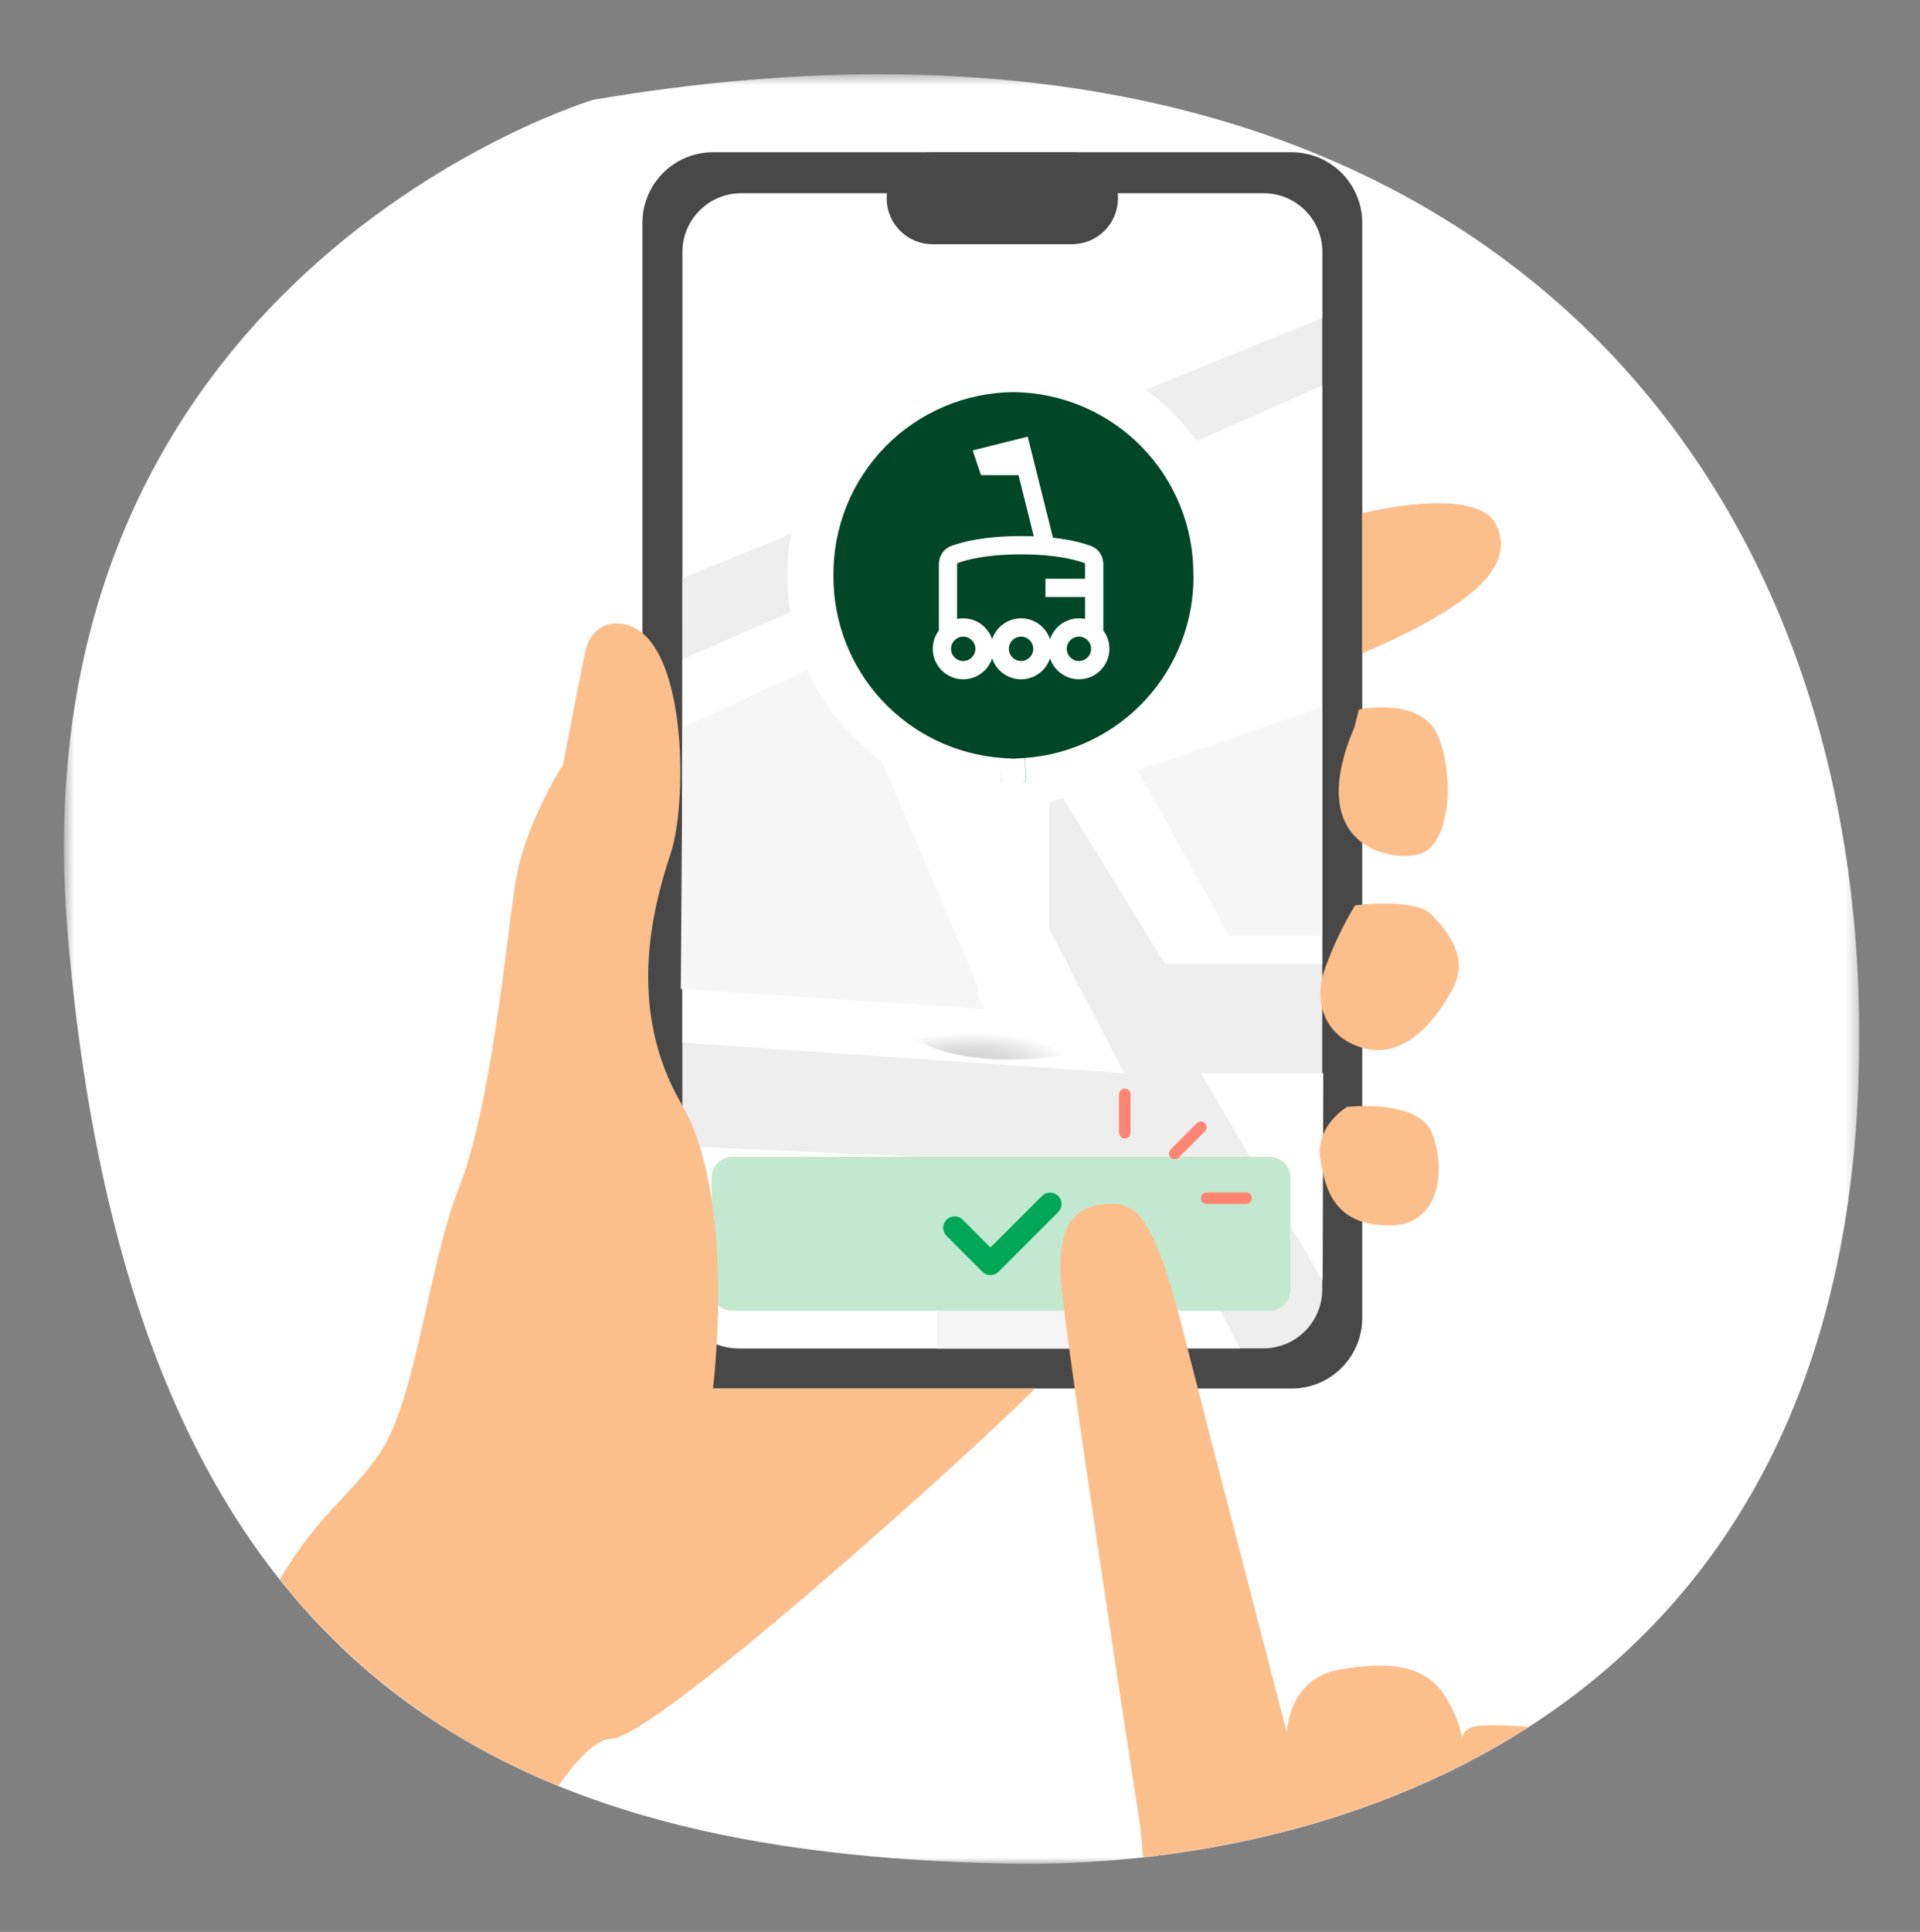 <svg fill="none" height="169" viewBox="0 0 168 169" width="168" xmlns="http://www.w3.org/2000/svg" xmlns:xlink="http://www.w3.org/1999/xlink"><rect x="0" y="0" width="168" height="169" fill="#808080" stroke="none"/><radialGradient id="a" cx="0" cy="0" gradientTransform="matrix(0 3.508 -9.374 0 84.958 93.802)" gradientUnits="userSpaceOnUse" r="1"><stop offset=".45"/><stop offset="1" stop-opacity="0"/></radialGradient><mask id="b" height="158" maskUnits="userSpaceOnUse" width="158" x="5" y="6"><path d="m162.687 6.5h-157.087v156.534h157.087z" fill="#fff"/></mask><mask id="c" height="65" maskUnits="userSpaceOnUse" width="44" x="67" y="28"><path d="m110.215 28.257h-42.322v64.491h42.322z" fill="#fff"/></mask><mask id="d" height="34" maskUnits="userSpaceOnUse" width="34" x="72" y="32"><path d="m105.686 32.75h-32.886v32.886h32.886z" fill="#fff"/></mask><g mask="url(#b)"><path d="m51.898 8.733s-50.827 15.232-45.976 72.926c5.551 66.052 38.955 80.5 82.18 81.361 28.826.581 72.212-12.6 74.487-67.669 2.282-55.587-35.686-99.393-110.691-86.618z" fill="#fff"/><path d="m113.015 13.318h-50.624c-3.414 0-6.181 2.767-6.181 6.181v95.788c0 3.414 2.767 6.181 6.181 6.181h50.624c3.414 0 6.181-2.767 6.181-6.181v-95.788c0-3.414-2.767-6.181-6.181-6.181z" fill="#484848"/><path d="m59.71 112.802c0 1.365.542 2.675 1.506 3.641.965.966 2.273 1.51 3.639 1.511h45.696c1.365-.001 2.674-.545 3.639-1.511.964-.966 1.506-2.276 1.506-3.641v-84.987l-56 22.771z" fill="#eee"/><path d="m110.551 16.902h-45.696c-1.365 0-2.673.542-3.638 1.507-.965.965-1.507 2.273-1.507 3.638v28.56l56-22.771v-5.81c-.006-1.363-.552-2.669-1.519-3.63s-2.276-1.498-3.64-1.494z" fill="#fff"/><path d="m93.8 13.318h-12.194c-.529-.001-1.053.103-1.541.304-.489.202-.933.498-1.307.872s-.671.818-.872 1.307c-.202.489-.305 1.013-.304 1.541-.001.529.102 1.053.304 1.541.202.489.498.933.872 1.307.374.374.818.67 1.307.872.489.202 1.012.305 1.541.304h12.194c1.067 0 2.091-.424 2.846-1.179.755-.755 1.179-1.779 1.179-2.846s-.424-2.091-1.179-2.846c-.755-.755-1.779-1.179-2.846-1.179z" fill="#484848"/><g fill="#fff"><path d="m105.091 93.874 10.64 18.158.056-18.158z"/><path d="m115.696 33.73-35.273 15.596 21.525 35.007h13.748"/><path d="m59.71 57.67 16.177-7.028 22.477 43.232-38.654-2.667"/></g><path d="m59.731 63.634 13.531-6.216 13.153 30.856-26.845-1.757z" fill="#f6f6f6"/><g mask="url(#c)"><path d="m88.353 92.712c5.176 0 9.373-1.57 9.373-3.507s-4.197-3.507-9.373-3.507-9.373 1.57-9.373 3.507 4.197 3.507 9.373 3.507z" fill="url(#a)" fill-opacity=".2"/><path clip-rule="evenodd" d="m106.435 50.334c-.049-3.456-1.105-6.823-3.039-9.688-1.934-2.865-4.661-5.104-7.848-6.442-3.187-1.338-6.695-1.718-10.095-1.092s-6.542 2.23-9.044 4.615c-2.501 2.385-4.253 5.449-5.039 8.815-.786 3.366-.574 6.888.611 10.135 1.186 3.247 3.292 6.077 6.062 8.145 2.771 2.068 6.083 3.282 9.533 3.495v.056 18.046c-.012.153.008.307.057.452.05.145.13.278.234.391.104.113.23.203.371.265s.293.094.447.094.305-.032.446-.094.267-.151.372-.265c.104-.113.184-.246.234-.391.05-.146.069-.3.057-.452v-18.046c.003-.018.003-.037 0-.056 4.539-.324 8.784-2.362 11.874-5.702 3.09-3.34 4.794-7.731 4.765-12.281z" fill="#004628" fill-rule="evenodd"/><path d="m87.577 68.317h2.009v-1.89l-1.89-.119zm2.191 0-.119-2.009-2.142.133.266 2.1zm18.676-17.983c.02-2.615-.477-5.209-1.46-7.633-.982-2.424-2.433-4.63-4.269-6.493-1.835-1.863-4.02-3.346-6.429-4.365-2.409-1.019-4.995-1.553-7.61-1.572v4.032c4.213.039 8.238 1.749 11.191 4.755 2.952 3.006 4.589 7.061 4.552 11.275zm-19.768-20.062c-2.616.018-5.202.552-7.612 1.57-2.409 1.018-4.595 2.501-6.431 4.364-1.837 1.863-3.288 4.07-4.271 6.494-.983 2.424-1.48 5.018-1.46 7.634h4.025c-.018-2.087.374-4.157 1.156-6.092.782-1.935 1.937-3.697 3.399-5.186 1.462-1.488 3.204-2.674 5.125-3.49s3.984-1.245 6.07-1.263zm-19.775 20.062c-.032 5.067 1.87 9.955 5.316 13.669 3.447 3.714 8.179 5.975 13.234 6.323l.245-4.018c-4.031-.286-7.802-2.097-10.546-5.065-2.744-2.967-4.255-6.868-4.224-10.909zm16.66 17.983c0-.098 0-.189 0-.259-.007-.058-.007-.117 0-.175-.004-.03-.004-.061 0-.091v.049c-.002.037-.002.075 0 .112-.032.145-.048.293-.049.441h4.032c-.002.139-.016.277-.042.413v.098-.112c0-.049 0-.112.035-.189s0-.168 0-.273zm0 .056v18.046h4.032v-18.046zm0 18.046c0 .831.329 1.628.916 2.218.587.589 1.383.922 2.213.925v-4.06c.118-.001.234.021.344.066.108.044.208.109.292.192s.15.181.197.289c.045.108.07.225.071.342zm3.129 3.143c.83-.004 1.625-.337 2.211-.926.586-.589.913-1.387.911-2.217h-4.032c.001-.118.025-.235.071-.344.046-.109.114-.208.198-.29.085-.083.185-.148.295-.191.11-.044.228-.066.346-.064zm3.122-3.143v-18.046h-4.032v18.046zm0-18.046c.002-.125-.01-.249-.035-.371 0-.084-.035-.154-.042-.182 0 0 0 .119.042.231l-3.997.49c.008.088.025.174.049.259.002.016.002.033 0 .049.004-.051.004-.103 0-.154-.009-.114-.009-.229 0-.343zm-1.904 1.953c5.055-.347 9.787-2.608 13.234-6.323 3.446-3.714 5.347-8.603 5.316-13.669h-4.025c.029 4.041-1.481 7.942-4.225 10.909-2.743 2.967-6.514 4.778-10.545 5.065z" fill="#fff"/><g mask="url(#d)"><path clip-rule="evenodd" d="m92.135 47.039-2.21-8.841-4.811 1.203.722 2.165h3.283l1.338 5.351c-.352-.013-.723-.021-1.113-.021-3.273 0-5.2.519-6.131.872-.711.27-1.064.948-1.064 1.595v5.794c-.335.446-.533.999-.533 1.599 0 1.472 1.193 2.665 2.665 2.665 1.18 0 2.182-.767 2.532-1.831.35 1.063 1.351 1.831 2.532 1.831s2.182-.767 2.532-1.831c.35 1.063 1.351 1.831 2.532 1.831 1.472 0 2.665-1.193 2.665-2.665 0-.6-.198-1.154-.533-1.599v-5.794c0-.647-.353-1.326-1.064-1.595-.627-.237-1.704-.55-3.34-.729zm-5.324 8.884c.35-1.063 1.351-1.831 2.532-1.831s2.182.767 2.532 1.831c.35-1.063 1.351-1.831 2.532-1.831.183 0 .361.018.533.053v-1.919l-3.465-0v-1.599h3.465v-1.264c0-.046-.013-.076-.021-.089l-.001-.002c-.003-.005-.006-.007-.006-.007s-.001-.001-.004-.002c-.731-.277-2.463-.768-5.565-.768-3.102 0-4.834.491-5.565.768-.003.001-.004.002-.004.002s-.003.003-.007.009c-.008.013-.021.043-.021.089l0 4.782c.172-.035.35-.053.533-.053 1.18 0 2.182.767 2.532 1.831zm3.598.835c0 .589-.477 1.066-1.066 1.066-.589 0-1.066-.477-1.066-1.066 0-.589.477-1.066 1.066-1.066.589 0 1.066.477 1.066 1.066zm3.998 1.066c.589 0 1.066-.477 1.066-1.066 0-.589-.477-1.066-1.066-1.066-.589 0-1.066.477-1.066 1.066 0 .589.477 1.066 1.066 1.066zm-9.061-1.066c0 .589-.477 1.066-1.066 1.066-.589 0-1.066-.477-1.066-1.066 0-.589.477-1.066 1.066-1.066.589 0 1.066.477 1.066 1.066z" fill="#fff" fill-rule="evenodd"/></g></g><path d="m59.71 100.272 40.495 1.82 8.309 15.862h-43.659s-4.83.427-5.145-5.152 0-12.53 0-12.53z" fill="#fff"/><path d="m115.542 61.905-15.988 5.488 7.994 14.455h7.994z" fill="#f6f6f6"/><path d="m81.977 106.93 16.086.329 4.928 10.703h-21.014z" fill="#f6f6f6"/><g fill="#fcbe8b"><path d="m119.189 44.903s9.961-2.52 11.711.987-1.75 7-11.711 11.27z"/><path d="m118.909 62.066s5.537-1.197 6.958 2.415.987 9.303-1.533 10.178-10.311-.581-5.838-10.997z"/><path d="m118.566 79.202s5.229-.7 6.699.819 3.213 3.731 1.932 6.3-3.969 6.062-7.35 5.481-5.25-3.626-3.85-7.238c.678-1.868 1.539-3.664 2.569-5.362z"/><path d="m117.866 96.828s6.167-.7 7.399 2.219c1.232 2.919.931 8.155-3.703 8.155s-5.6-2.912-6.034-5.831c-.434-2.919 2.338-4.543 2.338-4.543z"/></g><path d="m111.097 101.196h-47.019c-1.001 0-1.813.812-1.813 1.813v9.842c0 1.002.812 1.813 1.813 1.813h47.019c1.001 0 1.813-.811 1.813-1.813v-9.842c0-1.001-.812-1.813-1.813-1.813z" fill="#c2e9cf"/><path d="m53.48 152.108c3.731 0 31.248-24.794 37.1-30.639h-28.196s2.1-16.583-2.737-24.864c-4.837-8.281-2.597-17.038-.973-21.91 1.624-4.872 1.463-20.93-5.194-20.118 0 0-1.785.161-2.268 2.429s-1.953 9.905-1.953 9.905-3.402 5.187-4.2 10.549-2.1 19.313-4.9 26.453c-2.8 7.14-3.731 18.823-7.14 23.527-2.737 3.78-5.054 4.949-8.54 10.703 6.406 8.054 14.816 14.282 24.388 18.06 1.645-2.324 3.304-4.095 4.613-4.095z" fill="#fcbe8b"/><path d="m83.531 107.405 3.136 3.136 5.215-5.215" stroke="#00a759" stroke-linecap="round" stroke-linejoin="round" stroke-width="2"/><path d="m129.808 150.946c-1.799 0-1.869 1.057-1.869 1.057-.231-1.144-.66-2.238-1.267-3.234-1.673-3.171-5.131-3.5-9.534-2.702s-4.543 5.474-4.543 5.474-6.811-26.222-9.212-35.63-3.997-10.647-6.202-10.612c-3.717.07-4.438 2.632-4.41 6.006s7 48.447 7 48.447l.259 2.702c11.144-1.232 23.177-4.613 33.698-11.382-1.302-.126-2.611-.168-3.92-.126z" fill="#fcbe8b"/><g stroke="#fd8572" stroke-linecap="round" stroke-linejoin="round"><path d="m105.574 104.815h3.458"/><path d="m102.788 100.902 2.282-2.289"/><path d="m98.42 99.089v-3.353"/></g></g></svg>